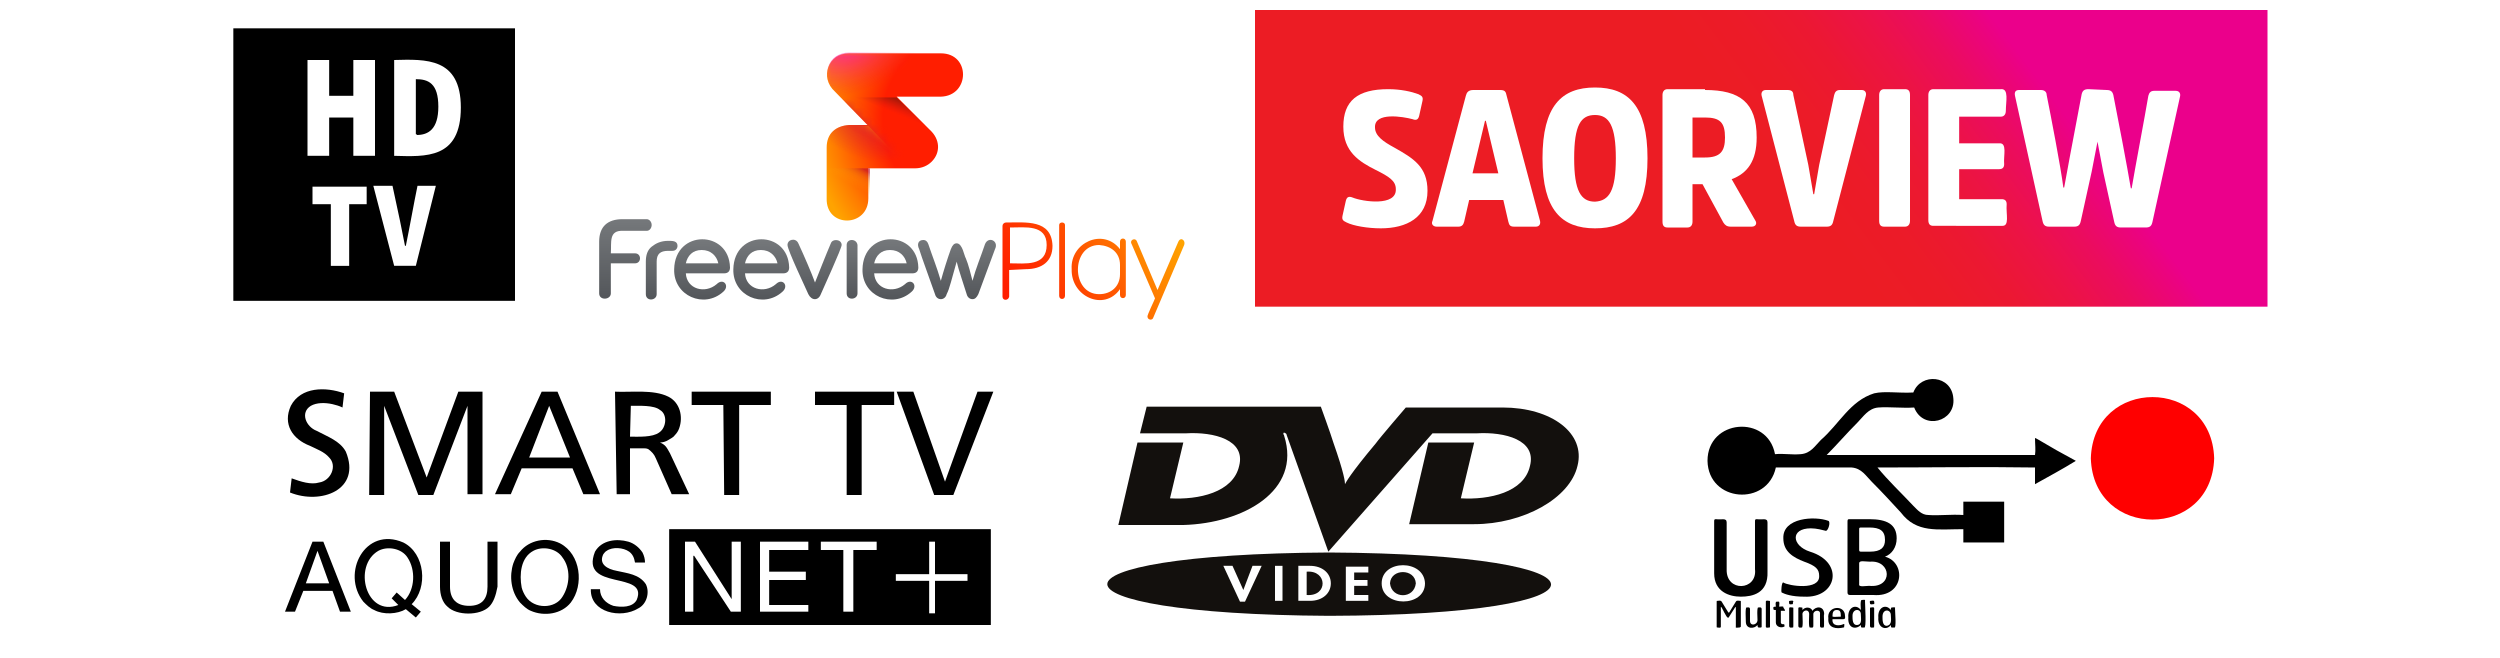 <?xml version="1.0" encoding="utf-8"?>
<!-- Generator: Adobe Illustrator 25.4.1, SVG Export Plug-In . SVG Version: 6.00 Build 0)  -->
<svg version="1.1" id="Layer_1" xmlns="http://www.w3.org/2000/svg" xmlns:xlink="http://www.w3.org/1999/xlink" x="0px" y="0px"
	 viewBox="0 0 300 79" style="enable-background:new 0 0 300 79;" xml:space="preserve">
<style type="text/css">
	.st0{fill:url(#SVGID_1_);}
	.st1{fill:#FFFFFF;}
	.st2{fill-rule:evenodd;clip-rule:evenodd;}
	.st3{fill:#FF0000;}
	.st4{fill:#13100D;}
	.st5{fill:url(#SVGID_00000101099862651048232870000015043108992688147862_);}
	.st6{fill:url(#SVGID_00000003064350538205548410000013757178710789885119_);}
	.st7{fill:url(#SVGID_00000121970438697121009350000003167568442407463811_);}
	.st8{fill:url(#SVGID_00000177473929712209060090000008369552643065932981_);}
	.st9{fill:url(#SVGID_00000116932988449553840750000010419541280552245433_);}
	.st10{fill:url(#SVGID_00000001640195405507754360000009412398498319182474_);}
	.st11{fill:url(#SVGID_00000111910741130817596800000010763968003499619458_);}
	.st12{fill:url(#SVGID_00000069394212141443450390000002483525487261453442_);}
	.st13{fill:url(#SVGID_00000006679627151075107840000010042219088143915144_);}
	.st14{opacity:0.59;fill:url(#SVGID_00000181085044768798390010000000109036286468082825_);enable-background:new    ;}
	.st15{opacity:0.8;fill:url(#SVGID_00000067943790797582641650000001055812801399292033_);enable-background:new    ;}
	.st16{opacity:0.45;fill:url(#SVGID_00000082334867871172636180000016076537885543846832_);enable-background:new    ;}
	.st17{filter:url(#Adobe_OpacityMaskFilter);}
	
		.st18{mask:url(#SVGID_00000176022557433765147360000009085655954349074816_);fill:url(#SVGID_00000005974614399762547430000012283026842223543450_);}
	.st19{filter:url(#Adobe_OpacityMaskFilter_00000000911447993503598810000012453505034408935603_);}
	.st20{opacity:0.75;fill:url(#SVGID_00000088114172024412606840000015964973943492558474_);enable-background:new    ;}
	
		.st21{mask:url(#SVGID_00000070098681742343906180000000319501537833821340_);fill:url(#SVGID_00000085242151742349219070000015850017478506068118_);}
	.st22{fill:url(#SVGID_00000026847598730978361240000007386467214923930543_);}
	.st23{fill:url(#SVGID_00000173135682334396756850000003303602902551689092_);}
	.st24{fill:url(#SVGID_00000065779870977486748830000006515616335075531967_);}
	.st25{fill:url(#SVGID_00000171719412482737999030000003548815800487443606_);}
	.st26{display:none;}
	.st27{display:inline;}
	.st28{fill:url(#SVGID_00000183221688089816208960000004529463816713620627_);}
	.st29{fill:url(#SVGID_00000065768766070172820490000002552195192356678834_);}
	.st30{fill:url(#SVGID_00000121277967284502219770000003148419773988863616_);}
	.st31{fill:url(#SVGID_00000074407175966879906240000016514286912716475048_);}
	.st32{fill:url(#SVGID_00000078736057152533074530000015981503605507863686_);}
	.st33{fill:url(#SVGID_00000056419843361961364630000003361587847492611235_);}
	.st34{fill:url(#SVGID_00000142170032506776128750000015990377343215441325_);}
	.st35{fill:url(#SVGID_00000129199515888548816140000007573877580605329813_);}
	.st36{fill:url(#SVGID_00000121264601840846326100000005743173858108041642_);}
	.st37{opacity:0.59;fill:url(#SVGID_00000178205497964595423650000007945743700178948254_);enable-background:new    ;}
	.st38{opacity:0.8;fill:url(#SVGID_00000111889653330160779110000014707523415717830531_);enable-background:new    ;}
	.st39{opacity:0.45;fill:url(#SVGID_00000150825223549217662000000009716314143666947761_);enable-background:new    ;}
	.st40{filter:url(#Adobe_OpacityMaskFilter_00000155869021902846114280000014226139003414160537_);}
	
		.st41{mask:url(#SVGID_00000155110102035811840910000016164635289192271521_);fill:url(#SVGID_00000160165707854140525320000008560204123979563657_);}
	.st42{filter:url(#Adobe_OpacityMaskFilter_00000177481810951178877410000017735402961126237873_);}
	.st43{opacity:0.75;fill:url(#SVGID_00000120560193684495181940000006645569802674420927_);enable-background:new    ;}
	
		.st44{mask:url(#SVGID_00000054953628441082003230000008285710455910937736_);fill:url(#SVGID_00000026856048749362983070000017344356379233486722_);}
	.st45{fill:url(#SVGID_00000068665836615089756570000010561881350877584267_);}
	.st46{fill:url(#SVGID_00000038389659948146459110000009843804456528373388_);}
	.st47{fill:url(#SVGID_00000088120412076339136030000006801466140817419409_);}
	.st48{fill:url(#SVGID_00000004505042169752634290000001814080074626953103_);}
</style>
<g id="Layer_1_00000150074969464454881970000001170153494647094190_">
	<g>
		
			<linearGradient id="SVGID_1_" gradientUnits="userSpaceOnUse" x1="-811.519" y1="660.967" x2="-810.925" y2="660.967" gradientTransform="matrix(-50.465 37.849 -37.849 -50.465 -15698.9 64070.156)">
			<stop  offset="0" style="stop-color:#EB008B"/>
			<stop  offset="4.478705e-02" style="stop-color:#EB037F"/>
			<stop  offset="0.19" style="stop-color:#EB0C5E"/>
			<stop  offset="0.34" style="stop-color:#EC1345"/>
			<stop  offset="0.495" style="stop-color:#EC1832"/>
			<stop  offset="0.656" style="stop-color:#EC1B28"/>
			<stop  offset="0.836" style="stop-color:#EC1C24"/>
			<stop  offset="1" style="stop-color:#EC1C24"/>
		</linearGradient>
		<rect x="150.6" y="1.2" class="st0" width="121.5" height="35.6"/>
		<path class="st1" d="M165.7,27.4c-1.6,0-3.3-0.3-4.1-0.7c-0.4-0.2-0.6-0.3-0.5-0.8l0.4-1.8c0.1-0.4,0.3-0.6,0.8-0.4
			c1.2,0.5,5.3,1.1,5.2-1c0-1-0.8-1.5-2.4-2.3c-2-1-3.9-2.2-3.9-5.2c0-3.1,1.7-4.5,5.4-4.5c1.5,0,2.8,0.3,3.6,0.6
			c0.4,0.2,0.6,0.3,0.5,0.8l-0.4,1.8c-0.1,0.4-0.3,0.6-0.8,0.4c-1.1-0.3-4.6-0.9-4.5,1c0,1,1,1.7,2.3,2.4c2.3,1.3,4,2.3,4,5.2
			C171.3,26.1,168.8,27.4,165.7,27.4z"/>
		<path class="st1" d="M180,10.8c0.6,0,0.7,0.2,0.8,0.7l4,15c0.1,0.4-0.1,0.7-0.5,0.7h-2.6c-0.5,0-0.6-0.2-0.7-0.6l-0.6-2.6h-4.1
			l-0.6,2.6c-0.1,0.4-0.3,0.6-0.7,0.6h-2.6c-0.4,0-0.7-0.3-0.5-0.7l4-15c0.1-0.4,0.3-0.7,0.9-0.7H180z M179.8,20.8l-1.5-6.3h-0.1
			l-1.5,6.3H179.8z"/>
		<path class="st1" d="M197.7,19c0,6.3-2.3,8.4-6.3,8.4s-6.3-2.2-6.3-8.4c0-6.3,2.3-8.5,6.3-8.5S197.7,12.7,197.7,19z M193.9,19
			c0-3.9-0.8-5.2-2.5-5.2s-2.5,1.2-2.5,5.2c0,3.9,0.8,5.2,2.5,5.2C193.1,24.1,193.9,22.9,193.9,19z"/>
		<path class="st1" d="M204.6,10.8c4.2,0,6.2,1.5,6.2,5.7c0,2.8-1.1,4.3-3,5l2.8,4.9c0.3,0.4,0.1,0.8-0.4,0.8h-2.5
			c-0.5,0-0.7-0.2-0.9-0.5l-2.5-4.6h-1.2v4.5c0,0.4-0.2,0.7-0.6,0.7h-2.4c-0.4,0-0.6-0.2-0.6-0.7V11.4c0-0.4,0.2-0.7,0.6-0.7h4.5
			V10.8z M204.6,18.9c1.8,0,2.4-0.7,2.4-2.4c0-1.8-0.6-2.4-2.4-2.4h-1.5v4.8C203.1,18.9,204.6,18.9,204.6,18.9z"/>
		<path class="st1" d="M216.1,27.2c-0.5,0-0.7-0.2-0.8-0.7l-3.9-15c-0.1-0.4,0.1-0.7,0.5-0.7h2.6c0.5,0,0.7,0.2,0.7,0.6l1.8,8.4
			l0.6,3.5h0.1l0.6-3.5l1.8-8.4c0.1-0.4,0.3-0.6,0.7-0.6h2.6c0.4,0,0.6,0.3,0.5,0.7l-3.9,15c-0.1,0.5-0.3,0.7-0.8,0.7H216.1z"/>
		<path class="st1" d="M225.5,11.4c0-0.4,0.2-0.7,0.6-0.7h2.5c0.4,0,0.6,0.2,0.6,0.7v15.1c0,0.4-0.2,0.7-0.6,0.7h-2.5
			c-0.4,0-0.6-0.2-0.6-0.7V11.4z"/>
		<path class="st1" d="M235.1,20.4v3.5h5.1c0.4,0,0.6,0.2,0.6,0.6c-0.1,1.2,0.4,2.7-0.6,2.6H232c-0.4,0-0.6-0.2-0.6-0.7v-15
			c0-0.4,0.2-0.7,0.6-0.7h8.1c1-0.1,0.6,1.5,0.6,2.6c0,0.4-0.2,0.7-0.6,0.7h-5v3.2h4.8c1-0.1,0.5,1.5,0.6,2.5c0,0.4-0.2,0.6-0.6,0.6
			h-4.8V20.4z"/>
		<path class="st1" d="M252.8,10.8c0.5,0,0.7,0.2,0.8,0.6c0.5,2.5,1.7,8.8,2.1,11.2h0.1c0.4-2.4,1.6-8.7,2-11.1
			c0.1-0.4,0.3-0.6,0.7-0.6h2.6c0.4,0,0.6,0.3,0.5,0.7l-3.3,15c-0.1,0.5-0.3,0.7-0.8,0.7h-3c-0.5,0-0.7-0.2-0.8-0.7l-1.3-5.9
			l-0.7-3.7l0,0l-0.7,3.6l-1.3,5.9c-0.1,0.5-0.3,0.7-0.8,0.7h-3c-0.5,0-0.7-0.2-0.8-0.7l-3.3-15c-0.1-0.5,0.1-0.7,0.5-0.7h2.6
			c0.4,0,0.7,0.2,0.7,0.6c0.5,2.5,1.7,8.7,2,11.1h0.1l0.7-3.8l1.4-7.4c0.1-0.4,0.3-0.6,0.8-0.6L252.8,10.8L252.8,10.8z"/>
	</g>
	<g>
		<g>
			<path class="st2" d="M229.7,48.9c-1.4,0.1-3-0.1-4.3,0c-1.2,0.1-1.8,1.1-2.5,1.8c-1.3,1.3-2.5,2.7-3.7,3.9c8.3,0,16.7,0,25,0
				c0.1-0.6,0-1.3,0-2c0.1-0.1,0.2,0.1,0.3,0.1c1.5,0.9,3.1,1.8,4.6,2.6c-1.6,1-3.3,1.9-4.9,2.8c0-0.7,0-1.3,0-2
				c-6.3-0.1-12.6,0-18.9,0c1.2,1.5,2.9,3.1,4.3,4.6c0.5,0.5,1,1.1,1.8,1.1c1.3,0.1,2.7-0.1,4.2,0c0-0.5,0-1.1,0-1.6
				c1.6,0,3.3,0,4.9,0c0,1.6,0,3.3,0,4.9c-1.6,0-3.3,0-4.9,0c0-0.5,0-1.1,0-1.6c-3.1,0-5.6,0.5-7.5-2c-1.1-1.2-2.3-2.5-3.5-3.7
				c-0.7-0.7-1.2-1.6-2.4-1.7c-3,0-6.1,0-9.1,0c-1,4.7-8.1,4.2-8.2-0.8c0-5,7.2-5.6,8.1-0.8c1.1-0.1,2,0.1,3.1,0
				c1.2-0.1,1.7-1,2.4-1.7c2.2-1.9,3.5-4.7,6.4-5.6c1.3-0.3,2.9,0,4.7-0.1c0.9-2.4,4.6-2.1,4.8,0.7
				C234.7,50.6,230.8,51.7,229.7,48.9z"/>
			<g>
				<path d="M208.9,71.6c-1.4,0-3.2-0.6-3.2-2.8v-6.2c0-0.2,0-0.3,0.2-0.3c0.7,0.1,1.3-0.2,1.3,0.4v5.6c-0.1,2.8,3.7,2.6,3.4,0v-5.7
					c0-0.2,0-0.3,0.2-0.3c0.7,0.1,1.3-0.2,1.3,0.4v5.9C212.2,71.2,210.3,71.6,208.9,71.6z"/>
				<path d="M216.5,71.6c-1.5,0-2.3-0.3-2.7-0.5c-0.1-0.1,0-1.3,0.2-1.2c0.6,0.4,4.4,1,4.3-0.8c0-0.8-0.4-1.2-1.8-1.7
					c-1.3-0.5-2.5-1.2-2.5-2.8c-0.1-2.5,3.8-2.7,5.4-2.1c0.3,0.1,0,1.2-0.3,1.2c-0.4-0.1-1.1-0.3-1.8-0.3c-2.5,0-2.3,2.1-0.1,2.8
					C221.4,67.5,220.4,71.8,216.5,71.6z"/>
				<path d="M224.8,71.4H222c-0.2,0-0.3-0.1-0.3-0.3v-8.4c0-0.3,0-0.4,0.2-0.4h2.4c2.1,0,3.3,0.6,3.3,2.3c0,1.1-0.6,1.9-1.4,2.2
					C228.8,67.5,228.5,71.7,224.8,71.4z M224.3,63.3h-1c-0.2,0-0.2,0.1-0.2,0.2V66c0,0.2,0.1,0.2,0.3,0.2h1c1.3,0,1.8-0.5,1.8-1.4
					C226.2,63.7,225.6,63.3,224.3,63.3z M224.4,67.4c-0.6,0-1.3-0.2-1.3,0.2v2.5c-0.1,0.4,0.8,0.2,1.2,0.2
					C227.2,70.6,227,67.2,224.4,67.4z"/>
				<path d="M208.7,75.3c-0.1,0-0.5,0.1-0.4-0.1v-2.3c0-0.1,0-0.1-0.1,0l-0.7,1.1c-0.1,0.2-0.1,0.1-0.2,0.1c-0.1,0-0.7-1.2-0.7-1.2
					c-0.1-0.1-0.1-0.1-0.1,0v2.3c0,0.2-0.3,0.1-0.4,0.1c-0.1,0-0.1,0-0.1-0.1v-3c0-0.1,0-0.1,0.1-0.1s0.4-0.1,0.5,0.1l0.8,1.3
					c0,0,0,0,0.1,0l0.8-1.3c0.1-0.2,0.4-0.1,0.5-0.1s0.1,0,0.1,0.1v3C208.8,75.3,208.8,75.3,208.7,75.3z"/>
				<path d="M211.3,75.3c-0.2,0-0.4,0.1-0.4-0.3c-0.4,0.5-1.4,0.5-1.4-0.4c0-0.2-0.1-1.8,0.1-1.7c0.1,0,0.4-0.1,0.4,0.2v1.4
					c0,0.7,0.9,0.5,0.9-0.1c0-0.1-0.1-1.6,0.1-1.5c0.1,0,0.4-0.1,0.4,0.2v2.1C211.4,75.3,211.3,75.3,211.3,75.3z"/>
				<path d="M212.3,75.3c-0.1,0-0.4,0.1-0.4-0.1v-3c0-0.2,0.3-0.1,0.4-0.1c0.1,0,0.1,0,0.1,0.1v3C212.4,75.3,212.4,75.3,212.3,75.3z
					"/>
				<path d="M214.1,73.3h-0.4c0,0.1,0,1.3,0,1.4s0.1,0.2,0.2,0.2c0.1,0,0.1,0,0.2,0c0,0,0.1,0.3,0,0.3c-0.4,0.2-1,0-1-0.5
					c0-0.2,0-1.4,0-1.5c-0.3,0-0.3,0-0.3-0.3c0-0.1,0.2-0.1,0.3-0.1c0-0.1-0.1-0.6,0.1-0.6h0.2c0.2-0.1,0.1,0.5,0.1,0.6
					c0.1,0,0.6-0.1,0.5,0.1C214.2,73.2,214.3,73.3,214.1,73.3z"/>
				<path d="M215.1,72.5c-0.1,0-0.4,0.1-0.4-0.1c0-0.1-0.1-0.3,0.1-0.3c0.1,0,0.4-0.1,0.4,0.1C215.1,72.3,215.2,72.5,215.1,72.5z
					 M215.1,75.3c-0.1,0-0.4,0.1-0.4-0.2V73c0-0.2,0.3-0.1,0.4-0.1c0.1,0,0.1,0,0.1,0.1v2.1C215.2,75.3,215.2,75.3,215.1,75.3z"/>
				<path d="M218.8,75.3c-0.1,0-0.4,0.1-0.4-0.2v-1.4c0.1-0.6-0.8-0.5-0.8,0v1.4c0,0.3-0.2,0.2-0.4,0.2c-0.2,0.1-0.1-1.5-0.1-1.6
					c0-0.7-0.9-0.5-0.8,0.1c0,0.1,0.1,1.6-0.1,1.5c-0.1,0-0.4,0.1-0.4-0.2V73c0-0.2,0.3-0.1,0.4-0.1c0.1,0,0.1,0,0.1,0.3
					c0.3-0.4,1-0.4,1.2,0.1c0.4-0.6,1.4-0.6,1.4,0.4C218.8,73.7,219,75.4,218.8,75.3z"/>
				<path d="M221.2,74.3c-0.3,0-1.3,0-1.3,0c-0.1,0.9,0.9,0.8,1.3,0.6c0.2-0.1,0.1,0.2,0.1,0.3c0,0.1,0,0.1-0.1,0.1
					c-0.8,0.2-1.9,0.1-1.8-1.1c-0.2-1.5,2-1.7,2-0.3C221.4,74,221.5,74.3,221.2,74.3z M220.4,73.2c-0.4,0-0.5,0.3-0.5,0.7
					c-0.1,0.2,0.5,0.1,1,0.1c0,0,0,0,0-0.1C220.9,73.4,220.8,73.2,220.4,73.2z"/>
				<path d="M223.7,75.3c-0.3,0-0.4,0.1-0.4-0.3c-0.6,0.6-1.6,0.4-1.5-0.9c-0.1-1.2,0.9-1.7,1.5-0.9c0-0.1-0.1-1.2,0.1-1.2
					c0.1,0,0.5-0.1,0.4,0.1C223.8,72.6,224,75.5,223.7,75.3z M223.3,73.7c0-0.7-1-0.7-1,0.2c0,0.4,0,1.1,0.5,1.1
					C223.5,75,223.3,74.2,223.3,73.7z"/>
				<path d="M224.8,72.5c-0.1,0-0.4,0.1-0.4-0.1c0-0.1-0.1-0.3,0.1-0.3c0.1,0,0.4-0.1,0.4,0.1C224.9,72.3,225,72.5,224.8,72.5z
					 M224.8,75.3c-0.1,0-0.4,0.1-0.4-0.2V73c0-0.1,0-0.1,0.1-0.1s0.4-0.1,0.4,0.1v2.1C224.9,75.3,224.9,75.3,224.8,75.3z"/>
				<path d="M227.3,75.3c-0.3,0-0.4,0.1-0.4-0.3c-0.5,0.7-1.6,0.4-1.5-0.9c-0.1-1.2,0.9-1.7,1.5-0.9c0-0.1,0-0.3,0.1-0.3
					s0.5-0.1,0.4,0.1C227.4,73.4,227.6,75.5,227.3,75.3z M226.9,73.8c0-0.7-1-0.8-1,0.2c0,0.4,0,1.1,0.5,1.1
					C227.1,75,226.9,74.2,226.9,73.8z"/>
			</g>
		</g>
		<path class="st3" d="M265.7,55c-0.3,9.8-14.5,9.8-14.8,0C251.2,45.2,265.4,45.2,265.7,55z"/>
	</g>
	<g>
		<rect x="28" y="3.4" width="33.8" height="32.7"/>
		<g>
			<path class="st1" d="M39.7,24.5h-2.2v-2.1H44v2.1h-2.1v7.4h-2.2V24.5z"/>
			<path class="st1" d="M44.8,22.3h2.3l0.9,4.2c0.2,1,0.4,2,0.6,3h0.1c0.4-1.9,1-5.3,1.4-7.2h2.2l-2.4,9.6h-2.6L44.8,22.3z"/>
		</g>
		<g>
			<path class="st1" d="M36.9,7.2h2.6v4.3h2.9V7.2H45v11.5h-2.6v-4.6h-2.9v4.6h-2.6V7.2z"/>
			<path class="st1" d="M47.3,7.2c3.8-0.1,8-0.3,8,5.7c0,6.2-4.2,5.9-8,5.8V7.2L47.3,7.2z M50,16.2c1.4,0,2.6-0.7,2.6-3.4
				c0-2.8-1.2-3.3-2.7-3.3v6.6H50V16.2z"/>
		</g>
	</g>
	<g>
		<path class="st4" d="M180.3,48.9h-11.6c0,0-3.1,3.6-3.6,4.3c-3.1,3.7-3.6,4.7-3.7,4.9c0-0.3-0.1-1.3-1.4-5c-0.3-1-1.5-4.3-1.5-4.3
			h-4l0,0c-4.2,0-12.8,0-16.9,0l-0.8,3.2h5.5c3.4-0.2,7.2,0.8,6.4,3.9c-0.7,3.2-4.9,4.1-8.3,3.9l1.6-6.7h-5.5l-2.3,9.9h7.8
			c7.2-0.2,14.2-4.1,12.1-10.7c0,0,0-0.1-0.1-0.2c0,0,0-0.2,0.1-0.2c0,0,0.1,0.1,0.2,0.1c0.1,0.1,0.1,0.2,0.1,0.2l5,14L171.9,52h5.3
			c3.4-0.2,7.2,0.8,6.4,3.9c-0.7,3.2-4.9,4.1-8.3,3.9l1.6-6.7h-5.5l-2.3,9.8h7.8c5.9,0,11.5-3.1,12.4-7
			C190.3,52,186.2,48.9,180.3,48.9"/>
		<path class="st4" d="M159.5,66.3c-35.5,0.2-35.5,7.4,0,7.6C195,73.8,195,66.5,159.5,66.3"/>
		<polyline class="st1" points="149.2,70.8 149.2,70.8 150.3,67.9 151.4,67.9 149.4,72.2 148.8,72.2 146.8,67.9 147.9,67.9 		"/>
		<rect x="153" y="67.9" class="st1" width="0.9" height="4.2"/>
		<path class="st1" d="M156.8,71.4c2.6,0.2,2.5-3,0-2.8 M155.8,67.9h1.4c1.5,0,2.5,0.9,2.5,2.1s-1,2.1-2.5,2.1h-1.4V67.9z"/>
		<polyline class="st1" points="162.5,68.7 162.5,69.6 164.1,69.6 164.1,70.3 162.5,70.3 162.5,71.4 164.2,71.4 164.2,72.1 
			161.5,72.1 161.5,68 164.2,68 164.2,68.7 		"/>
		<path class="st1" d="M166.8,70c0.2,1.9,2.9,1.9,3.1,0C169.8,68.2,166.9,68.2,166.8,70 M165.8,70c0-2.9,5.1-2.9,5.2,0
			C171,72.9,165.8,72.9,165.8,70"/>
	</g>
	<g>
		<g>
			<rect x="80.3" y="63.5" width="38.6" height="11.5"/>
			<path d="M38.8,65l3.3,8.4h-1.3l-0.9-2.5h-3.5l-1,2.5h-1.2l3.3-8.4C37.5,65,38.8,65,38.8,65z M39.5,70l-1.4-3.9l0,0L36.7,70H39.5z
				"/>
			<g>
				<path d="M48.7,73.1c-1,0.6-2.7,0.7-3.8,0.1c-0.5-0.2-0.9-0.6-1.3-1c-2.7-3.4,0.2-9.1,4.8-7.1c2.6,1.3,3,5.4,1,7.4l1.1,0.9
					l-0.6,0.7L48.7,73.1z M48.6,72c1.2-1.3,1.3-3.6,0.3-5.1c-0.7-1.1-2.4-1.4-3.5-0.8c-3.1,1.8-1.5,8,2.4,6.5L47,71.8l0.6-0.7
					L48.6,72z"/>
				<path d="M58.7,72.8c-1.1,1.1-3.9,1.1-5,0c-0.6-0.5-0.9-1.4-0.9-2.4V65H54v5.4c0,1.5,0.8,2.3,2.3,2.3c1.5,0,2.2-0.8,2.2-2.3V65
					h1.2v5.4C59.5,71.5,59.2,72.3,58.7,72.8"/>
				<path d="M61.6,67.6c0.2-0.5,0.4-1,0.8-1.4c1.1-1.4,3.2-1.8,4.8-1c2.5,1.3,2.9,5,1.3,7.1c-1.1,1.4-3.2,1.7-4.8,1
					c-0.5-0.2-0.9-0.6-1.3-1C61.3,71,61.1,69.1,61.6,67.6 M62.6,70.5c0.1,0.4,0.3,0.8,0.5,1.1c1,1.5,3.5,1.5,4.4,0
					c0.9-1.4,1-3.4,0-4.7c-0.7-1.1-2.4-1.4-3.5-0.8C62.5,66.9,62.3,68.9,62.6,70.5"/>
				<path d="M75.5,66.2c-0.7-0.5-2-0.6-2.7-0.1c-0.2,0.1-0.3,0.3-0.4,0.4c-0.6,1.2,0.5,1.8,1.6,2c1.3,0.3,2.7,0.4,3.5,1.6
					c0.5,1,0.1,2.4-0.9,2.9c-2.1,1.3-5.8,0.5-5.7-2.3h1.1c0,1,0.7,1.7,1.6,2c1,0.2,2.3,0.2,2.8-0.7c1.5-3.6-6.9-1-5-5.8
					c0.8-1.4,2.6-1.6,4-1.2c0.7,0.2,1.3,0.7,1.7,1.3c0.2,0.4,0.3,0.8,0.3,1.2h-1.2C76.1,66.9,75.9,66.5,75.5,66.2"/>
				<polygon class="st1" points="83.4,65 87.8,71.9 87.8,71.9 87.8,65 88.9,65 88.9,73.4 87.7,73.4 83.3,66.7 83.2,66.7 83.2,73.4 
					82.2,73.4 82.2,65 				"/>
				<polygon class="st1" points="97,65 97,66 92.3,66 92.3,68.6 96.7,68.6 96.7,69.6 92.3,69.6 92.3,72.6 97,72.6 97,73.4 
					91.2,73.4 91.2,65 				"/>
				<polygon class="st1" points="98.5,66 98.5,65 105.2,65 105.2,66 102.4,66 102.4,73.4 101.2,73.4 101.2,66 				"/>
				<polygon class="st1" points="116.1,68.9 116.1,69.7 112.2,69.7 112.2,73.6 111.5,73.6 111.5,69.7 107.5,69.7 107.5,68.9 
					111.5,68.9 111.5,65 112.2,65 112.2,68.9 				"/>
			</g>
		</g>
		<g>
			<path d="M41.1,48.9c-0.4-0.2-0.8-0.3-1.2-0.4c-0.9-0.2-1.9-0.2-2.6,0.2c-1.3,0.8-0.6,2.5,0.7,3c1.3,0.7,2.8,1.2,3.5,2.5
				c1.9,4.6-3,6.4-6.7,4.9l0.2-1.7c1.1,0.4,2.3,0.8,3.3,0.5c1.4-0.2,2.2-2,1.2-3c-0.6-0.7-1.5-1-2.3-1.4c-2.1-0.8-3.3-2.6-2.3-4.8
				c1.2-2.3,4.2-2.3,6.4-1.5L41.1,48.9z"/>
			<path d="M44.4,47h2.9l3.9,10.3L55,47h2.9v12.3h-1.8V48.7l0,0l-4.1,10.7h-1.8l-4.1-10.7l0,0v10.7h-1.8L44.4,47L44.4,47z"/>
			<path d="M65,47h1.9L72,59.3h-2l-1.3-3.1h-6.1l-1.3,3.1h-1.9L65,47z M65.9,48.7l-2.4,6.2h4.9L65.9,48.7z"/>
			<path d="M73.8,47c1.9,0.1,4.6-0.3,6.4,0.6c1.4,0.7,1.8,2.4,1.3,3.8c-0.1,0.3-0.3,0.6-0.5,0.8c-0.2,0.3-0.5,0.4-0.8,0.6
				c-0.3,0.2-0.7,0.3-1,0.3l0,0c0.7,0.3,0.8,0.6,1.2,1.3l2.3,4.9h-2.1l-1.9-4.3c-0.2-0.5-0.5-0.8-0.9-1.1c-0.2-0.1-0.4-0.1-0.5-0.1
				c-0.4,0-1.3,0-1.7,0v5.5H74L73.8,47L73.8,47z M75.6,52.4c1,0,2.7,0.1,3.5-0.5c0.9-0.6,1-2.2,0.1-2.7c-0.7-0.6-2.5-0.5-3.5-0.5
				L75.6,52.4L75.6,52.4z"/>
			<path d="M86.8,48.6H83V47h9.5v1.6h-3.8v10.8h-1.8L86.8,48.6L86.8,48.6z"/>
			<path d="M101.6,48.6h-3.8V47h9.5v1.6h-3.9v10.8h-1.8V48.6L101.6,48.6z"/>
			<path d="M114.4,59.4h-2.3L107.6,47h2l3.8,10.8l0,0l3.9-10.8h1.9L114.4,59.4z"/>
		</g>
	</g>
	<g>
		<g>
			<g>
				
					<linearGradient id="SVGID_00000045598460135530389000000012748882461950967463_" gradientUnits="userSpaceOnUse" x1="84.213" y1="44.01" x2="84.213" y2="51.261" gradientTransform="matrix(1 0 0 -1 0 80)">
					<stop  offset="0" style="stop-color:#53565A"/>
					<stop  offset="1" style="stop-color:#75787B"/>
				</linearGradient>
				<path style="fill:url(#SVGID_00000045598460135530389000000012748882461950967463_);" d="M87.6,32.1c-0.1-4.5-6.6-4.6-6.7,0.2
					c-0.1,3.2,3.6,4.8,5.9,2.7c0.8-0.7,0-1.7-0.8-0.9c-1.4,1.2-3.6,0.6-3.7-1.3h4.6C87.3,32.8,87.6,32.6,87.6,32.1z M84.2,30
					c1.1,0,1.8,0.7,2,1.6h-3.9C82.5,30.7,83.1,30,84.2,30z"/>
				
					<linearGradient id="SVGID_00000156566003799187121580000012657032273089228679_" gradientUnits="userSpaceOnUse" x1="91.313" y1="44.01" x2="91.313" y2="51.261" gradientTransform="matrix(1 0 0 -1 0 80)">
					<stop  offset="0" style="stop-color:#53565A"/>
					<stop  offset="1" style="stop-color:#75787B"/>
				</linearGradient>
				<path style="fill:url(#SVGID_00000156566003799187121580000012657032273089228679_);" d="M94.7,32.1c-0.1-4.5-6.6-4.6-6.7,0.2
					c-0.1,3.2,3.6,4.8,5.9,2.7c0.8-0.7,0-1.7-0.8-0.9c-1.4,1.2-3.6,0.6-3.7-1.3H94C94.4,32.8,94.7,32.6,94.7,32.1z M91.3,30
					c1.1,0,1.8,0.7,2,1.6h-3.9C89.6,30.7,90.2,30,91.3,30z"/>
				
					<linearGradient id="SVGID_00000072996621487018611930000012215203824614482862_" gradientUnits="userSpaceOnUse" x1="106.813" y1="44.01" x2="106.813" y2="51.261" gradientTransform="matrix(1 0 0 -1 0 80)">
					<stop  offset="0" style="stop-color:#53565A"/>
					<stop  offset="1" style="stop-color:#75787B"/>
				</linearGradient>
				<path style="fill:url(#SVGID_00000072996621487018611930000012215203824614482862_);" d="M110.2,32.1c-0.1-4.5-6.6-4.6-6.7,0.2
					c-0.1,3.2,3.6,4.8,5.9,2.7c0.8-0.7,0-1.7-0.8-0.9c-1.4,1.2-3.6,0.6-3.7-1.3h4.6C109.9,32.8,110.2,32.6,110.2,32.1z M106.8,30
					c1.1,0,1.8,0.7,2,1.6h-3.9C105.1,30.7,105.7,30,106.8,30z"/>
				
					<linearGradient id="SVGID_00000152244446282066992670000000670649222955956388_" gradientUnits="userSpaceOnUse" x1="102.214" y1="44.11" x2="102.214" y2="51.197" gradientTransform="matrix(1 0 0 -1 0 80)">
					<stop  offset="0" style="stop-color:#53565A"/>
					<stop  offset="1" style="stop-color:#75787B"/>
				</linearGradient>
				<path style="fill:url(#SVGID_00000152244446282066992670000000670649222955956388_);" d="M102.9,29.4v5.8c0,0.8-1.3,0.9-1.3,0
					v-5.8C101.6,28.6,102.8,28.6,102.9,29.4z"/>
				
					<linearGradient id="SVGID_00000098920311360557974050000005925736894968761250_" gradientUnits="userSpaceOnUse" x1="97.714" y1="44.1" x2="97.714" y2="51.199" gradientTransform="matrix(1 0 0 -1 0 80)">
					<stop  offset="0" style="stop-color:#53565A"/>
					<stop  offset="1" style="stop-color:#75787B"/>
				</linearGradient>
				<path style="fill:url(#SVGID_00000098920311360557974050000005925736894968761250_);" d="M98.5,35.3c-0.3,0.8-1.1,0.8-1.5,0
					c-0.3-0.7-2.5-5.3-2.5-5.9c0-0.7,1-0.9,1.3-0.2c0.7,1.5,1.6,3.6,2,4.7c0.4-1,1.3-3.3,1.9-4.7c0.2-0.6,1.3-0.5,1.3,0.2
					C101,29.8,98.8,34.6,98.5,35.3z"/>
				
					<linearGradient id="SVGID_00000034053826176623900470000005144964239081857718_" gradientUnits="userSpaceOnUse" x1="79.364" y1="44.114" x2="79.364" y2="51.175" gradientTransform="matrix(1 0 0 -1 0 80)">
					<stop  offset="0" style="stop-color:#53565A"/>
					<stop  offset="1" style="stop-color:#75787B"/>
				</linearGradient>
				<path style="fill:url(#SVGID_00000034053826176623900470000005144964239081857718_);" d="M78.8,31.4v3.9c0,0.8-1.3,0.9-1.3,0
					v-3.9c0-0.8,0.2-1.4,0.7-1.8s1.1-0.7,2-0.7c0.5,0,1.1,0,1.1,0.6c0,0.3-0.2,0.6-0.6,0.6h-0.5C79.2,30.1,78.8,30.5,78.8,31.4z"/>
				
					<linearGradient id="SVGID_00000183226956172889881870000017731593319891754375_" gradientUnits="userSpaceOnUse" x1="75.014" y1="44.119" x2="75.014" y2="53.718" gradientTransform="matrix(1 0 0 -1 0 80)">
					<stop  offset="0" style="stop-color:#53565A"/>
					<stop  offset="1" style="stop-color:#75787B"/>
				</linearGradient>
				<path style="fill:url(#SVGID_00000183226956172889881870000017731593319891754375_);" d="M78.2,27c0,0.3-0.2,0.7-0.6,0.7h-2.8
					c-1.8-0.1-1.4,1.4-1.5,2.7h2.9c0.4,0,0.6,0.3,0.6,0.6c0,0.3-0.2,0.6-0.6,0.6h-2.9v3.6c0,0.8-1.4,0.9-1.4,0V29
					c0-1.8,1-2.7,2.8-2.7h2.9C77.9,26.3,78.2,26.6,78.2,27z"/>
				
					<linearGradient id="SVGID_00000065046463661526042630000003920849667862657434_" gradientUnits="userSpaceOnUse" x1="114.801" y1="44.1" x2="114.801" y2="51.202" gradientTransform="matrix(1 0 0 -1 0 80)">
					<stop  offset="0" style="stop-color:#53565A"/>
					<stop  offset="1" style="stop-color:#75787B"/>
				</linearGradient>
				<path style="fill:url(#SVGID_00000065046463661526042630000003920849667862657434_);" d="M115.9,31c0.3,0.7,0.6,1.9,0.8,2.7
					c0.4-1.5,1-2.9,1.5-4.4c0.4-1,1.7-0.4,1.2,0.6c-0.3,0.8-1.7,4.6-2,5.4c-0.2,0.4-0.4,0.6-0.7,0.6c-0.3,0-0.6-0.2-0.7-0.6
					c-0.3-1-1-3-1.2-3.9c-0.2,0.7-0.5,1.8-0.7,2.5s-0.3,1-0.5,1.4c-0.1,0.4-0.4,0.6-0.7,0.6c-0.3,0-0.6-0.2-0.7-0.6
					c-0.2-0.6-1.7-4.7-1.9-5.4c-0.3-0.6-0.1-1.1,0.5-1.1c0.3,0,0.5,0.2,0.6,0.5c0.5,1.5,1,2.7,1.5,4.4c0.3-1.1,0.8-2.7,1.2-3.8
					c0.2-0.5,0.4-0.7,0.7-0.7C115.5,29.2,115.7,30.7,115.9,31z"/>
			</g>
		</g>
		<g>
			
				<radialGradient id="SVGID_00000047049932218237083450000007266645748340696751_" cx="-517.696" cy="847.922" r="20.566" gradientTransform="matrix(-0.901 0.259 0.269 0.936 -578.098 -644.938)" gradientUnits="userSpaceOnUse">
				<stop  offset="0.542" style="stop-color:#FF1E00"/>
				<stop  offset="0.857" style="stop-color:#FF7D00"/>
				<stop  offset="1" style="stop-color:#FFA300"/>
			</radialGradient>
			<path style="fill:url(#SVGID_00000047049932218237083450000007266645748340696751_);" d="M100.2,11c-1.9-1.7-0.8-4.6,1.7-4.6h11
				c3.6,0,3.5,5.1,0,5.2h-5.3c1.1,1.1,3.2,3.2,4,4c1.2,1.1,1.3,2.7,0.2,3.8c-0.5,0.5-1.2,0.8-2,0.8h-5.6v3.6c0,3.5-5.1,3.6-5,0v-6.1
				c0-1.7,1.1-2.6,2.7-2.7h2.2L100.2,11z"/>
			
				<linearGradient id="SVGID_00000098220992692786819940000003457631596216724129_" gradientUnits="userSpaceOnUse" x1="102.029" y1="57.886" x2="103.227" y2="59.951" gradientTransform="matrix(1 0 0 -1 0 80)">
				<stop  offset="0" style="stop-color:#FFA300;stop-opacity:0"/>
				<stop  offset="0.193" style="stop-color:#FDA001;stop-opacity:0.193"/>
				<stop  offset="0.355" style="stop-color:#F99504;stop-opacity:0.355"/>
				<stop  offset="0.506" style="stop-color:#F1840A;stop-opacity:0.506"/>
				<stop  offset="0.65" style="stop-color:#E66B11;stop-opacity:0.65"/>
				<stop  offset="0.79" style="stop-color:#D74B1B;stop-opacity:0.79"/>
				<stop  offset="0.924" style="stop-color:#C52527;stop-opacity:0.924"/>
				<stop  offset="1" style="stop-color:#BA0C2F"/>
			</linearGradient>
			
				<path style="opacity:0.59;fill:url(#SVGID_00000098220992692786819940000003457631596216724129_);enable-background:new    ;" d="
				M99.3,23.8c-0.1,2.4,2.6,3.6,4.3,2c0.5-0.5,0.8-1.2,0.8-2v-3.6h-5v3.6H99.3z"/>
			
				<linearGradient id="SVGID_00000168804172979059055700000007010917536895114920_" gradientUnits="userSpaceOnUse" x1="104.765" y1="62.385" x2="105.919" y2="64.538" gradientTransform="matrix(1 0 0 -1 0 80)">
				<stop  offset="0.2" style="stop-color:#FF1E00;stop-opacity:0"/>
				<stop  offset="0.398" style="stop-color:#FF4700;stop-opacity:0.282"/>
				<stop  offset="0.74" style="stop-color:#FF8900;stop-opacity:0.77"/>
				<stop  offset="0.901" style="stop-color:#FFA300"/>
			</linearGradient>
			<path style="opacity:0.8;fill:url(#SVGID_00000168804172979059055700000007010917536895114920_);enable-background:new    ;" d="
				M102,15.1c-1.6,0-2.7,1-2.7,2.7v2.5c2.5,0,7.5,0,9.9,0l-5-5.2C104.2,15.1,102,15.1,102,15.1z"/>
			
				<linearGradient id="SVGID_00000006680583970012543910000002176251945668043437_" gradientUnits="userSpaceOnUse" x1="107.048" y1="66.137" x2="108.088" y2="68.71" gradientTransform="matrix(1 0 0 -1 0 80)">
				<stop  offset="0.12" style="stop-color:#BA0C2F;stop-opacity:0"/>
				<stop  offset="0.238" style="stop-color:#9C0D28;stop-opacity:0.188"/>
				<stop  offset="0.476" style="stop-color:#65101C;stop-opacity:0.566"/>
				<stop  offset="0.654" style="stop-color:#431114;stop-opacity:0.848"/>
				<stop  offset="0.75" style="stop-color:#361211"/>
			</linearGradient>
			
				<path style="opacity:0.45;fill:url(#SVGID_00000006680583970012543910000002176251945668043437_);enable-background:new    ;" d="
				M104.2,15.1l5,5.2h0.7c1.5,0,2.7-1.2,2.7-2.6c0-0.8-0.3-1.3-1-2c-0.7-0.8-2.9-2.9-4-4h-6.9L104.2,15.1z"/>
			<defs>
				<filter id="Adobe_OpacityMaskFilter" filterUnits="userSpaceOnUse" x="99.2" y="6.4" width="16.4" height="20.1">
					<feColorMatrix  type="matrix" values="1 0 0 0 0  0 1 0 0 0  0 0 1 0 0  0 0 0 1 0"/>
				</filter>
			</defs>
			
				<mask maskUnits="userSpaceOnUse" x="99.2" y="6.4" width="16.4" height="20.1" id="SVGID_00000176022557433765147360000009085655954349074816_">
				<g class="st17">
					<polygon points="101.7,12.5 98.2,12.5 98.2,27.7 109.4,27.7 109.4,20.4 					"/>
				</g>
			</mask>
			
				<radialGradient id="SVGID_00000042000654384371000720000009390420830016903330_" cx="263.9" cy="453.467" r="12.772" fx="269.089" fy="457.957" gradientTransform="matrix(0.639 0.686 0.427 -0.397 -260.878 9.095)" gradientUnits="userSpaceOnUse">
				<stop  offset="8.962452e-02" style="stop-color:#C7143D"/>
				<stop  offset="0.91" style="stop-color:#D11640;stop-opacity:0"/>
			</radialGradient>
			
				<path style="mask:url(#SVGID_00000176022557433765147360000009085655954349074816_);fill:url(#SVGID_00000042000654384371000720000009390420830016903330_);" d="
				M100.2,11c-1.9-1.7-0.8-4.6,1.7-4.6h11c3.6,0,3.5,5.1,0,5.2h-5.3c1.1,1.1,3.2,3.2,4,4c1.2,1.1,1.3,2.7,0.2,3.8
				c-0.5,0.5-1.2,0.8-2,0.8h-5.6v3.6c0,3.5-5.1,3.6-5,0v-6.1c0-1.7,1.1-2.6,2.7-2.7h2.2L100.2,11z"/>
			<defs>
				
					<filter id="Adobe_OpacityMaskFilter_00000052783312673711827810000014081658973096472491_" filterUnits="userSpaceOnUse" x="99.2" y="6.3" width="16.4" height="13.9">
					<feColorMatrix  type="matrix" values="1 0 0 0 0  0 1 0 0 0  0 0 1 0 0  0 0 0 1 0"/>
				</filter>
			</defs>
			
				<mask maskUnits="userSpaceOnUse" x="99.2" y="6.3" width="16.4" height="13.9" id="SVGID_00000070098681742343906180000000319501537833821340_">
				<g style="filter:url(#Adobe_OpacityMaskFilter_00000052783312673711827810000014081658973096472491_);">
					
						<radialGradient id="SVGID_00000033348638964668112390000001514891184493708676_" cx="-492.58" cy="2004.06" r="11.714" gradientTransform="matrix(-0.881 0.321 9.622201e-02 0.264 -517.787 -362.32)" gradientUnits="userSpaceOnUse">
						<stop  offset="0" style="stop-color:#231F20"/>
						<stop  offset="0.107" style="stop-color:#282425"/>
						<stop  offset="0.241" style="stop-color:#373435"/>
						<stop  offset="0.389" style="stop-color:#514D4E"/>
						<stop  offset="0.547" style="stop-color:#747172"/>
						<stop  offset="0.714" style="stop-color:#A19F9F"/>
						<stop  offset="0.885" style="stop-color:#D7D6D6"/>
						<stop  offset="1" style="stop-color:#FFFFFF"/>
					</radialGradient>
					
						<circle style="opacity:0.75;fill:url(#SVGID_00000033348638964668112390000001514891184493708676_);enable-background:new    ;" cx="109.1" cy="9.6" r="11"/>
				</g>
			</mask>
			
				<radialGradient id="SVGID_00000170248619184929126300000011206725166842667687_" cx="-16.949" cy="-385.911" r="9.785" gradientTransform="matrix(0.892 -0.288 -0.17 -0.525 51.234 -201.511)" gradientUnits="userSpaceOnUse">
				<stop  offset="6.134970e-02" style="stop-color:#FA19A7"/>
				<stop  offset="0.199" style="stop-color:#FA199F;stop-opacity:0.853"/>
				<stop  offset="0.408" style="stop-color:#F9198A;stop-opacity:0.631"/>
				<stop  offset="0.662" style="stop-color:#F71968;stop-opacity:0.36"/>
				<stop  offset="0.95" style="stop-color:#F51939;stop-opacity:5.352277e-02"/>
				<stop  offset="1" style="stop-color:#F51930;stop-opacity:0"/>
			</radialGradient>
			
				<path style="mask:url(#SVGID_00000070098681742343906180000000319501537833821340_);fill:url(#SVGID_00000170248619184929126300000011206725166842667687_);" d="
				M114.9,7.1c-0.5-0.5-1.2-0.8-2-0.8h-11c-2.5,0-3.6,2.9-1.7,4.6c2.2,2.3,6.8,7,9,9.3h0.7c1.5,0,2.7-1.2,2.7-2.6c0-0.8-0.3-1.3-1-2
				c-0.7-0.8-2.9-2.9-4-4h5.3C115.3,11.6,116.6,8.7,114.9,7.1z"/>
		</g>
		<g>
			
				<linearGradient id="SVGID_00000142865245996501453810000008225566926774080412_" gradientUnits="userSpaceOnUse" x1="121.675" y1="33.57" x2="142.056" y2="50.672" gradientTransform="matrix(1 0 0 -1 0 80)">
				<stop  offset="2.894824e-02" style="stop-color:#FF1E00"/>
				<stop  offset="0.192" style="stop-color:#FF2E00"/>
				<stop  offset="0.511" style="stop-color:#FF5800"/>
				<stop  offset="0.951" style="stop-color:#FF9B00"/>
				<stop  offset="1" style="stop-color:#FFA300"/>
			</linearGradient>
			<path style="fill:url(#SVGID_00000142865245996501453810000008225566926774080412_);" d="M142.1,29.4l-3.7,8.7
				c-0.1,0.4-0.7,0.3-0.7-0.1c-0.1-0.1,0.9-2.1,0.9-2.2l-2.8-6.5c-0.3-0.5,0.4-0.8,0.6-0.4l2.5,5.9l2.5-5.8c0.1-0.2,0.2-0.3,0.4-0.3
				C142.1,28.8,142.2,29.1,142.1,29.4z"/>
			
				<linearGradient id="SVGID_00000072979450607194146140000013799810493668844971_" gradientUnits="userSpaceOnUse" x1="118.403" y1="41.161" x2="143.925" y2="62.577" gradientTransform="matrix(1 0 0 -1 0 80)">
				<stop  offset="2.894824e-02" style="stop-color:#FF1E00"/>
				<stop  offset="0.192" style="stop-color:#FF2E00"/>
				<stop  offset="0.511" style="stop-color:#FF5800"/>
				<stop  offset="0.951" style="stop-color:#FF9B00"/>
				<stop  offset="1" style="stop-color:#FFA300"/>
			</linearGradient>
			<path style="fill:url(#SVGID_00000072979450607194146140000013799810493668844971_);" d="M127.8,27v8.5c0,0.5-0.7,0.5-0.7,0V27
				C127.1,26.6,127.8,26.6,127.8,27z"/>
			
				<linearGradient id="SVGID_00000080928674916595967450000017682268142448055699_" gradientUnits="userSpaceOnUse" x1="118.74" y1="47.051" x2="137.812" y2="63.055" gradientTransform="matrix(1 0 0 -1 0 80)">
				<stop  offset="2.894824e-02" style="stop-color:#FF1E00"/>
				<stop  offset="0.192" style="stop-color:#FF2E00"/>
				<stop  offset="0.511" style="stop-color:#FF5800"/>
				<stop  offset="0.951" style="stop-color:#FF9B00"/>
				<stop  offset="1" style="stop-color:#FFA300"/>
			</linearGradient>
			<path style="fill:url(#SVGID_00000080928674916595967450000017682268142448055699_);" d="M123.1,32.3c1.9,0,3.2-0.9,3.2-2.8
				c-0.1-3.2-3.2-2.8-5.6-2.8c-0.2,0-0.4,0.2-0.4,0.4v8.5c0,0.5,0.7,0.5,0.8,0v-3.2L123.1,32.3L123.1,32.3z M121.2,31.6v-4.3
				c1.8,0,4.4-0.4,4.4,2.1C125.6,32,123,31.6,121.2,31.6z"/>
			
				<linearGradient id="SVGID_00000032634898380701205810000013365536492842992555_" gradientUnits="userSpaceOnUse" x1="123.003" y1="39.576" x2="140.797" y2="54.506" gradientTransform="matrix(1 0 0 -1 0 80)">
				<stop  offset="2.894824e-02" style="stop-color:#FF1E00"/>
				<stop  offset="0.192" style="stop-color:#FF2E00"/>
				<stop  offset="0.511" style="stop-color:#FF5800"/>
				<stop  offset="0.951" style="stop-color:#FF9B00"/>
				<stop  offset="1" style="stop-color:#FFA300"/>
			</linearGradient>
			<path style="fill:url(#SVGID_00000032634898380701205810000013365536492842992555_);" d="M134.4,31.8c0-1.5-1.1-2.3-2.5-2.4
				c-3.4,0-3.4,5.9,0,5.9c1.4,0,2.5-0.9,2.5-2.4V31.8z M134.4,34.7c-1.9,2.7-5.9,0.9-5.8-2.4c-0.2-3.2,3.8-5,5.8-2.4V29
				c0-0.5,0.7-0.5,0.7,0v6.4c0,0.5-0.7,0.5-0.7,0C134.4,35.5,134.4,34.7,134.4,34.7z"/>
		</g>
	</g>
</g>
<g id="FVP" class="st26">
	<g class="st27">
		<path d="M58.7,17.9c0-2.5-3.7-2.5-3.7,0.1c0,1.1,0.7,2,1.9,2c0.6,0,1.4-0.3,1.5-0.9c0-0.3-0.4-0.4-0.6-0.1c-0.7,0.7-2,0.3-2.1-0.7
			h2.6C58.6,18.3,58.7,18.2,58.7,17.9z M56.9,16.7c0.6,0,1,0.4,1.1,0.9h-2.2C55.9,17.1,56.2,16.7,56.9,16.7z"/>
		<path d="M62.7,17.9c0-2.5-3.7-2.5-3.7,0.1c0,1.1,0.7,2,1.9,2c0.6,0,1.4-0.3,1.5-0.9c0-0.3-0.4-0.4-0.6-0.1c-0.7,0.7-2,0.3-2.1-0.7
			h2.6C62.5,18.3,62.7,18.2,62.7,17.9z M60.8,16.7c0.6,0,1,0.4,1.1,0.9h-2.2C59.8,17.1,60.2,16.7,60.8,16.7z"/>
		<path d="M71.3,17.9c0-2.5-3.7-2.5-3.7,0.1c0,1.1,0.7,2,1.9,2c0.6,0,1.4-0.3,1.5-0.9c0-0.3-0.4-0.4-0.6-0.1c-0.7,0.7-2,0.3-2.1-0.7
			h2.6C71.1,18.3,71.3,18.2,71.3,17.9z M69.4,16.7c0.6,0,1,0.4,1.1,0.9h-2.2C68.4,17.1,68.8,16.7,69.4,16.7z"/>
		<path d="M67.2,16.4v3.2c0,0.5-0.7,0.5-0.7,0v-3.2C66.5,16,67.2,15.9,67.2,16.4z"/>
		<path d="M64.8,19.7c-0.2,0.4-0.6,0.4-0.8,0c-0.2-0.4-1.4-3-1.4-3.3c0-0.4,0.6-0.5,0.7-0.1c0.4,0.8,0.9,2,1.1,2.6
			c0.2-0.6,0.7-1.9,1.1-2.6c0.1-0.4,0.7-0.3,0.7,0.1C66.2,16.6,64.9,19.3,64.8,19.7z"/>
		<path d="M53.8,17.5v2.1c0,0.5-0.7,0.5-0.7,0v-2.2c0-1,0.7-1.4,1.7-1.4c0.5,0,0.5,0.7,0,0.7S53.8,16.9,53.8,17.5z"/>
		<path d="M53.5,15.1c0,0.2-0.1,0.4-0.4,0.4h-1.6c-1-0.1-0.8,0.8-0.8,1.5h1.6c0.2,0,0.3,0.2,0.3,0.4c0,0.2-0.1,0.4-0.3,0.4h-1.6v2
			c0,0.5-0.8,0.5-0.8,0v-3.5c0-1,0.5-1.5,1.6-1.5h1.6C53.4,14.7,53.5,14.9,53.5,15.1z"/>
		<path d="M74.5,17.3c0.1,0.4,0.3,1.1,0.4,1.5c0.2-0.8,0.6-1.6,0.8-2.4c0.1-0.4,0.7-0.4,0.7,0.1c-0.1,0.6-1,2.7-1.2,3.3
			c-0.1,0.5-0.7,0.4-0.8,0c-0.2-0.6-0.5-1.6-0.7-2.2c-0.2,0.7-0.5,1.6-0.7,2.2c-0.1,0.4-0.6,0.4-0.8,0c-0.2-0.5-1-2.7-1.1-3.3
			c0-0.4,0.6-0.5,0.7-0.1c0.3,0.8,0.5,1.5,0.8,2.4c0.2-0.6,0.4-1.5,0.6-2.1c0.1-0.3,0.2-0.4,0.4-0.4C74.2,16.3,74.4,17.1,74.5,17.3z
			"/>
		<g>
			<g>
				
					<linearGradient id="SVGID_00000127041147883809112980000006972810952541724319_" gradientUnits="userSpaceOnUse" x1="56.85" y1="59.948" x2="56.85" y2="63.956" gradientTransform="matrix(1 0 0 -1 0 80)">
					<stop  offset="0" style="stop-color:#53565A"/>
					<stop  offset="1" style="stop-color:#75787B"/>
				</linearGradient>
				<path style="fill:url(#SVGID_00000127041147883809112980000006972810952541724319_);" d="M58.7,17.9c0-2.5-3.7-2.5-3.7,0.1
					c0,1.1,0.7,2,1.9,2c0.6,0,1.4-0.3,1.5-0.9c0-0.3-0.4-0.4-0.6-0.1c-0.7,0.7-2,0.3-2.1-0.7h2.6C58.6,18.3,58.7,18.2,58.7,17.9z
					 M56.9,16.7c0.6,0,1,0.4,1.1,0.9h-2.2C55.9,17.1,56.2,16.7,56.9,16.7z"/>
				
					<linearGradient id="SVGID_00000178908867660014401290000001933868917523187116_" gradientUnits="userSpaceOnUse" x1="60.85" y1="59.948" x2="60.85" y2="63.956" gradientTransform="matrix(1 0 0 -1 0 80)">
					<stop  offset="0" style="stop-color:#53565A"/>
					<stop  offset="1" style="stop-color:#75787B"/>
				</linearGradient>
				<path style="fill:url(#SVGID_00000178908867660014401290000001933868917523187116_);" d="M62.7,17.9c0-2.5-3.7-2.5-3.7,0.1
					c0,1.1,0.7,2,1.9,2c0.6,0,1.4-0.3,1.5-0.9c0-0.3-0.4-0.4-0.6-0.1c-0.7,0.7-2,0.3-2.1-0.7h2.6C62.5,18.3,62.7,18.2,62.7,17.9z
					 M60.8,16.7c0.6,0,1,0.4,1.1,0.9h-2.2C59.8,17.1,60.2,16.7,60.8,16.7z"/>
				
					<linearGradient id="SVGID_00000070079346072838630980000015785644971557141384_" gradientUnits="userSpaceOnUse" x1="69.45" y1="59.948" x2="69.45" y2="63.956" gradientTransform="matrix(1 0 0 -1 0 80)">
					<stop  offset="0" style="stop-color:#53565A"/>
					<stop  offset="1" style="stop-color:#75787B"/>
				</linearGradient>
				<path style="fill:url(#SVGID_00000070079346072838630980000015785644971557141384_);" d="M71.3,17.9c0-2.5-3.7-2.5-3.7,0.1
					c0,1.1,0.7,2,1.9,2c0.6,0,1.4-0.3,1.5-0.9c0-0.3-0.4-0.4-0.6-0.1c-0.7,0.7-2,0.3-2.1-0.7h2.6C71.1,18.3,71.3,18.2,71.3,17.9z
					 M69.4,16.7c0.6,0,1,0.4,1.1,0.9h-2.2C68.4,17.1,68.8,16.7,69.4,16.7z"/>
				
					<linearGradient id="SVGID_00000149383423899523282090000007117504236847484800_" gradientUnits="userSpaceOnUse" x1="66.85" y1="60.002" x2="66.85" y2="63.93" gradientTransform="matrix(1 0 0 -1 0 80)">
					<stop  offset="0" style="stop-color:#53565A"/>
					<stop  offset="1" style="stop-color:#75787B"/>
				</linearGradient>
				<path style="fill:url(#SVGID_00000149383423899523282090000007117504236847484800_);" d="M67.2,16.4v3.2c0,0.5-0.7,0.5-0.7,0
					v-3.2C66.5,16,67.2,15.9,67.2,16.4z"/>
				
					<linearGradient id="SVGID_00000155833836595724573020000007633853383448987056_" gradientUnits="userSpaceOnUse" x1="64.4" y1="59.995" x2="64.4" y2="63.931" gradientTransform="matrix(1 0 0 -1 0 80)">
					<stop  offset="0" style="stop-color:#53565A"/>
					<stop  offset="1" style="stop-color:#75787B"/>
				</linearGradient>
				<path style="fill:url(#SVGID_00000155833836595724573020000007633853383448987056_);" d="M64.8,19.7c-0.2,0.4-0.6,0.4-0.8,0
					c-0.2-0.4-1.4-3-1.4-3.3c0-0.4,0.6-0.5,0.7-0.1c0.4,0.8,0.9,2,1.1,2.6c0.2-0.6,0.7-1.9,1.1-2.6c0.1-0.4,0.7-0.3,0.7,0.1
					C66.2,16.6,64.9,19.3,64.8,19.7z"/>
				
					<linearGradient id="SVGID_00000098939511049272878060000017372003659252591264_" gradientUnits="userSpaceOnUse" x1="54.138" y1="60.002" x2="54.138" y2="63.921" gradientTransform="matrix(1 0 0 -1 0 80)">
					<stop  offset="0" style="stop-color:#53565A"/>
					<stop  offset="1" style="stop-color:#75787B"/>
				</linearGradient>
				<path style="fill:url(#SVGID_00000098939511049272878060000017372003659252591264_);" d="M53.8,17.5v2.1c0,0.5-0.7,0.5-0.7,0
					v-2.2c0-1,0.7-1.4,1.7-1.4c0.5,0,0.5,0.7,0,0.7C54.3,16.8,53.8,16.9,53.8,17.5z"/>
				
					<linearGradient id="SVGID_00000130626734423217628120000001667611435645373861_" gradientUnits="userSpaceOnUse" x1="51.7" y1="60.005" x2="51.7" y2="65.331" gradientTransform="matrix(1 0 0 -1 0 80)">
					<stop  offset="0" style="stop-color:#53565A"/>
					<stop  offset="1" style="stop-color:#75787B"/>
				</linearGradient>
				<path style="fill:url(#SVGID_00000130626734423217628120000001667611435645373861_);" d="M53.5,15.1c0,0.2-0.1,0.4-0.4,0.4h-1.6
					c-1-0.1-0.8,0.8-0.8,1.5h1.6c0.2,0,0.3,0.2,0.3,0.4c0,0.2-0.1,0.4-0.3,0.4h-1.6v2c0,0.5-0.8,0.5-0.8,0v-3.5c0-1,0.5-1.5,1.6-1.5
					h1.6C53.4,14.7,53.5,14.9,53.5,15.1z"/>
				
					<linearGradient id="SVGID_00000027562202703452515210000000875994941798395583_" gradientUnits="userSpaceOnUse" x1="73.75" y1="59.997" x2="73.75" y2="63.935" gradientTransform="matrix(1 0 0 -1 0 80)">
					<stop  offset="0" style="stop-color:#53565A"/>
					<stop  offset="1" style="stop-color:#75787B"/>
				</linearGradient>
				<path style="fill:url(#SVGID_00000027562202703452515210000000875994941798395583_);" d="M74.5,17.3c0.1,0.4,0.3,1.1,0.4,1.5
					c0.2-0.8,0.6-1.6,0.8-2.4c0.1-0.4,0.7-0.4,0.7,0.1c-0.1,0.6-1,2.7-1.2,3.3c-0.1,0.5-0.7,0.4-0.8,0c-0.2-0.6-0.5-1.6-0.7-2.2
					c-0.2,0.7-0.5,1.6-0.7,2.2c-0.1,0.4-0.6,0.4-0.8,0c-0.2-0.5-1-2.7-1.1-3.3c0-0.4,0.6-0.5,0.7-0.1c0.3,0.8,0.5,1.5,0.8,2.4
					c0.2-0.6,0.4-1.5,0.6-2.1c0.1-0.3,0.2-0.4,0.4-0.4C74.2,16.3,74.4,17.1,74.5,17.3z"/>
			</g>
		</g>
		<g>
			
				<radialGradient id="SVGID_00000057145751634338795390000004783173878480048312_" cx="-676.305" cy="1075.577" r="16.832" gradientTransform="matrix(-0.612 0.175 0.182 0.635 -534.959 -556.042)" gradientUnits="userSpaceOnUse">
				<stop  offset="0.542" style="stop-color:#FF1E00"/>
				<stop  offset="0.857" style="stop-color:#FF7D00"/>
				<stop  offset="1" style="stop-color:#FFA300"/>
			</radialGradient>
			<path style="fill:url(#SVGID_00000057145751634338795390000004783173878480048312_);" d="M65.8,6.2c-1-0.9-0.4-2.6,1-2.5h6.1
				c2,0,2,2.9,0,2.9H70c0.6,0.6,1.8,1.8,2.2,2.2c0.7,0.6,0.7,1.5,0.1,2.1c-0.3,0.3-0.7,0.4-1.1,0.4h-3.1c-0.1,0.7,0.2,2.5-0.4,3.1
				c-0.9,0.9-2.5,0.2-2.4-1.1V9.9c0-0.5,0.1-0.8,0.4-1.1c0.5-0.6,1.7-0.4,2.3-0.4L65.8,6.2z"/>
			
				<linearGradient id="SVGID_00000010302008725149410680000012587789626623106467_" gradientUnits="userSpaceOnUse" x1="66.813" y1="67.624" x2="67.476" y2="68.766" gradientTransform="matrix(1 0 0 -1 0 80)">
				<stop  offset="0" style="stop-color:#FFA300;stop-opacity:0"/>
				<stop  offset="0.193" style="stop-color:#FDA001;stop-opacity:0.193"/>
				<stop  offset="0.355" style="stop-color:#F99504;stop-opacity:0.355"/>
				<stop  offset="0.506" style="stop-color:#F1840A;stop-opacity:0.506"/>
				<stop  offset="0.65" style="stop-color:#E66B11;stop-opacity:0.65"/>
				<stop  offset="0.79" style="stop-color:#D74B1B;stop-opacity:0.79"/>
				<stop  offset="0.924" style="stop-color:#C52527;stop-opacity:0.924"/>
				<stop  offset="1" style="stop-color:#BA0C2F"/>
			</linearGradient>
			
				<path style="opacity:0.59;fill:url(#SVGID_00000010302008725149410680000012587789626623106467_);enable-background:new    ;" d="
				M65.3,13.3c-0.1,1.3,1.5,2,2.4,1.1c0.7-0.5,0.4-2.3,0.4-3.1h-2.8V13.3z"/>
			
				<linearGradient id="SVGID_00000143599581372326046140000013777710883504955266_" gradientUnits="userSpaceOnUse" x1="68.243" y1="70.164" x2="68.883" y2="71.359" gradientTransform="matrix(1 0 0 -1 0 80)">
				<stop  offset="0.2" style="stop-color:#FF1E00;stop-opacity:0"/>
				<stop  offset="0.398" style="stop-color:#FF4700;stop-opacity:0.282"/>
				<stop  offset="0.74" style="stop-color:#FF8900;stop-opacity:0.77"/>
				<stop  offset="0.901" style="stop-color:#FFA300"/>
			</linearGradient>
			<path style="opacity:0.8;fill:url(#SVGID_00000143599581372326046140000013777710883504955266_);enable-background:new    ;" d="
				M66.7,8.4c-0.9,0-1.5,0.6-1.5,1.5v1.4c1.4,0,4.1,0,5.5,0L68,8.4H66.7z"/>
			
				<linearGradient id="SVGID_00000018940065204842879860000015042440805486272396_" gradientUnits="userSpaceOnUse" x1="69.653" y1="72.183" x2="70.229" y2="73.61" gradientTransform="matrix(1 0 0 -1 0 80)">
				<stop  offset="0.12" style="stop-color:#BA0C2F;stop-opacity:0"/>
				<stop  offset="0.238" style="stop-color:#9C0D28;stop-opacity:0.188"/>
				<stop  offset="0.476" style="stop-color:#65101C;stop-opacity:0.566"/>
				<stop  offset="0.654" style="stop-color:#431114;stop-opacity:0.848"/>
				<stop  offset="0.75" style="stop-color:#361211"/>
			</linearGradient>
			
				<path style="opacity:0.45;fill:url(#SVGID_00000018940065204842879860000015042440805486272396_);enable-background:new    ;" d="
				M68,8.4l2.8,2.9c1,0.1,1.9-0.4,1.9-1.5c0-0.4-0.2-0.7-0.5-1.1c-0.4-0.5-1.6-1.6-2.2-2.2h-3.8L68,8.4z"/>
			<defs>
				
					<filter id="Adobe_OpacityMaskFilter_00000171708721352757676230000008207670060699604885_" filterUnits="userSpaceOnUse" x="65.3" y="3.7" width="9.1" height="11.1">
					<feColorMatrix  type="matrix" values="1 0 0 0 0  0 1 0 0 0  0 0 1 0 0  0 0 0 1 0"/>
				</filter>
			</defs>
			
				<mask maskUnits="userSpaceOnUse" x="65.3" y="3.7" width="9.1" height="11.1" id="SVGID_00000155110102035811840910000016164635289192271521_">
				<g style="filter:url(#Adobe_OpacityMaskFilter_00000171708721352757676230000008207670060699604885_);">
					<polygon points="66.6,7 64.6,7 64.6,15.5 70.8,15.5 70.8,11.4 					"/>
				</g>
			</mask>
			
				<radialGradient id="SVGID_00000018207654757554133690000002121571929974918060_" cx="489.172" cy="503.477" r="10.447" fx="493.417" fy="507.15" gradientTransform="matrix(0.434 0.466 0.29 -0.27 -291.55 -86.422)" gradientUnits="userSpaceOnUse">
				<stop  offset="8.962452e-02" style="stop-color:#C7143D"/>
				<stop  offset="0.91" style="stop-color:#D11640;stop-opacity:0"/>
			</radialGradient>
			
				<path style="mask:url(#SVGID_00000155110102035811840910000016164635289192271521_);fill:url(#SVGID_00000018207654757554133690000002121571929974918060_);" d="
				M65.8,6.2c-1-0.9-0.4-2.6,1-2.5h6.1c2,0,2,2.9,0,2.9H70c0.6,0.6,1.8,1.8,2.2,2.2c0.7,0.6,0.7,1.5,0.1,2.1
				c-0.3,0.3-0.7,0.4-1.1,0.4h-3.1c-0.1,0.7,0.2,2.5-0.4,3.1c-0.9,0.9-2.5,0.2-2.4-1.1V9.9c0-0.5,0.1-0.8,0.4-1.1
				c0.5-0.6,1.7-0.4,2.3-0.4L65.8,6.2z"/>
			<defs>
				
					<filter id="Adobe_OpacityMaskFilter_00000139991731010940712960000015467557322990263736_" filterUnits="userSpaceOnUse" x="65.2" y="3.6" width="9.1" height="7.6">
					<feColorMatrix  type="matrix" values="1 0 0 0 0  0 1 0 0 0  0 0 1 0 0  0 0 0 1 0"/>
				</filter>
			</defs>
			
				<mask maskUnits="userSpaceOnUse" x="65.2" y="3.6" width="9.1" height="7.6" id="SVGID_00000054953628441082003230000008285710455910937736_">
				<g style="filter:url(#Adobe_OpacityMaskFilter_00000139991731010940712960000015467557322990263736_);">
					
						<radialGradient id="SVGID_00000011029518359195586300000003473484079978428826_" cx="-634.556" cy="2768.464" r="9.583" gradientTransform="matrix(-0.598 0.218 6.528895e-02 0.179 -489.451 -353.183)" gradientUnits="userSpaceOnUse">
						<stop  offset="0" style="stop-color:#231F20"/>
						<stop  offset="0.107" style="stop-color:#282425"/>
						<stop  offset="0.241" style="stop-color:#373435"/>
						<stop  offset="0.389" style="stop-color:#514D4E"/>
						<stop  offset="0.547" style="stop-color:#747172"/>
						<stop  offset="0.714" style="stop-color:#A19F9F"/>
						<stop  offset="0.885" style="stop-color:#D7D6D6"/>
						<stop  offset="1" style="stop-color:#FFFFFF"/>
					</radialGradient>
					
						<circle style="opacity:0.75;fill:url(#SVGID_00000011029518359195586300000003473484079978428826_);enable-background:new    ;" cx="70.7" cy="5.4" r="6.1"/>
				</g>
			</mask>
			
				<radialGradient id="SVGID_00000043448045856823903020000007205029620644249773_" cx="80.897" cy="-739.273" r="8.009" gradientTransform="matrix(0.606 -0.196 -0.115 -0.356 -67.513 -244.13)" gradientUnits="userSpaceOnUse">
				<stop  offset="6.134970e-02" style="stop-color:#FA19A7"/>
				<stop  offset="0.199" style="stop-color:#FA199F;stop-opacity:0.853"/>
				<stop  offset="0.408" style="stop-color:#F9198A;stop-opacity:0.631"/>
				<stop  offset="0.662" style="stop-color:#F71968;stop-opacity:0.36"/>
				<stop  offset="0.95" style="stop-color:#F51939;stop-opacity:5.352277e-02"/>
				<stop  offset="1" style="stop-color:#F51930;stop-opacity:0"/>
			</radialGradient>
			
				<path style="mask:url(#SVGID_00000054953628441082003230000008285710455910937736_);fill:url(#SVGID_00000043448045856823903020000007205029620644249773_);" d="
				M73.9,4c-0.3-0.3-0.7-0.4-1.1-0.4h-6.1c-1.4,0-2,1.6-1,2.5c1.2,1.3,3.8,3.9,5,5.1c1,0.1,1.9-0.4,1.9-1.5c0-0.4-0.2-0.7-0.5-1.1
				c-0.4-0.5-1.6-1.6-2.2-2.2h2.9C74.1,6.6,74.8,4.9,73.9,4z"/>
		</g>
		<g>
			
				<linearGradient id="SVGID_00000041989022658181233670000002512532892918941864_" gradientUnits="userSpaceOnUse" x1="77.651" y1="54.186" x2="88.951" y2="63.668" gradientTransform="matrix(1 0 0 -1 0 80)">
				<stop  offset="2.894824e-02" style="stop-color:#FF1E00"/>
				<stop  offset="0.192" style="stop-color:#FF2E00"/>
				<stop  offset="0.511" style="stop-color:#FF5800"/>
				<stop  offset="0.951" style="stop-color:#FF9B00"/>
				<stop  offset="1" style="stop-color:#FFA300"/>
			</linearGradient>
			<path style="fill:url(#SVGID_00000041989022658181233670000002512532892918941864_);" d="M89,16.4l-2.1,4.8
				c-0.1,0.2-0.4,0.2-0.4-0.1l0.5-1.2l-1.5-3.6c-0.2-0.2,0.2-0.5,0.4-0.2l1.4,3.3l1.4-3.2C88.7,15.9,89.1,16.1,89,16.4z"/>
			
				<linearGradient id="SVGID_00000121963644465221004290000006187974656484752317_" gradientUnits="userSpaceOnUse" x1="75.877" y1="58.336" x2="90.04" y2="70.219" gradientTransform="matrix(1 0 0 -1 0 80)">
				<stop  offset="2.894824e-02" style="stop-color:#FF1E00"/>
				<stop  offset="0.192" style="stop-color:#FF2E00"/>
				<stop  offset="0.511" style="stop-color:#FF5800"/>
				<stop  offset="0.951" style="stop-color:#FF9B00"/>
				<stop  offset="1" style="stop-color:#FFA300"/>
			</linearGradient>
			<path style="fill:url(#SVGID_00000121963644465221004290000006187974656484752317_);" d="M81.1,15.1v4.7c0,0.3-0.4,0.3-0.4,0
				v-4.7C80.7,14.8,81.1,14.8,81.1,15.1z"/>
			
				<linearGradient id="SVGID_00000142138032663722787950000005857113121244108422_" gradientUnits="userSpaceOnUse" x1="75.984" y1="61.698" x2="86.539" y2="70.555" gradientTransform="matrix(1 0 0 -1 0 80)">
				<stop  offset="2.894824e-02" style="stop-color:#FF1E00"/>
				<stop  offset="0.192" style="stop-color:#FF2E00"/>
				<stop  offset="0.511" style="stop-color:#FF5800"/>
				<stop  offset="0.951" style="stop-color:#FF9B00"/>
				<stop  offset="1" style="stop-color:#FFA300"/>
			</linearGradient>
			<path style="fill:url(#SVGID_00000142138032663722787950000005857113121244108422_);" d="M78.5,18c1.5,0.1,2.4-1.6,1.3-2.7
				c-0.5-0.6-1.9-0.4-2.7-0.5c-0.1,0-0.2,0.1-0.2,0.2v4.7c0,0.3,0.4,0.3,0.4,0v-1.8L78.5,18L78.5,18z M77.4,17.6v-2.4
				c1,0,2.5-0.2,2.5,1.2C79.8,17.8,78.4,17.6,77.4,17.6z"/>
			
				<linearGradient id="SVGID_00000036946896303864298490000008732618192789758092_" gradientUnits="userSpaceOnUse" x1="78.402" y1="57.485" x2="88.279" y2="65.772" gradientTransform="matrix(1 0 0 -1 0 80)">
				<stop  offset="2.894824e-02" style="stop-color:#FF1E00"/>
				<stop  offset="0.192" style="stop-color:#FF2E00"/>
				<stop  offset="0.511" style="stop-color:#FF5800"/>
				<stop  offset="0.951" style="stop-color:#FF9B00"/>
				<stop  offset="1" style="stop-color:#FFA300"/>
			</linearGradient>
			<path style="fill:url(#SVGID_00000036946896303864298490000008732618192789758092_);" d="M84.7,17.7c-0.1-1.9-2.9-1.6-2.8,0.3
				c-0.1,2,2.7,2.2,2.8,0.3C84.7,18.4,84.7,17.7,84.7,17.7z M84.7,19.3c-1,1.5-3.3,0.5-3.2-1.3c-0.1-1.8,2.2-2.8,3.2-1.3v-0.5
				c0-0.3,0.4-0.3,0.4,0v3.5c0,0.3-0.4,0.3-0.4,0C84.7,19.8,84.7,19.3,84.7,19.3z"/>
		</g>
	</g>
</g>
</svg>
